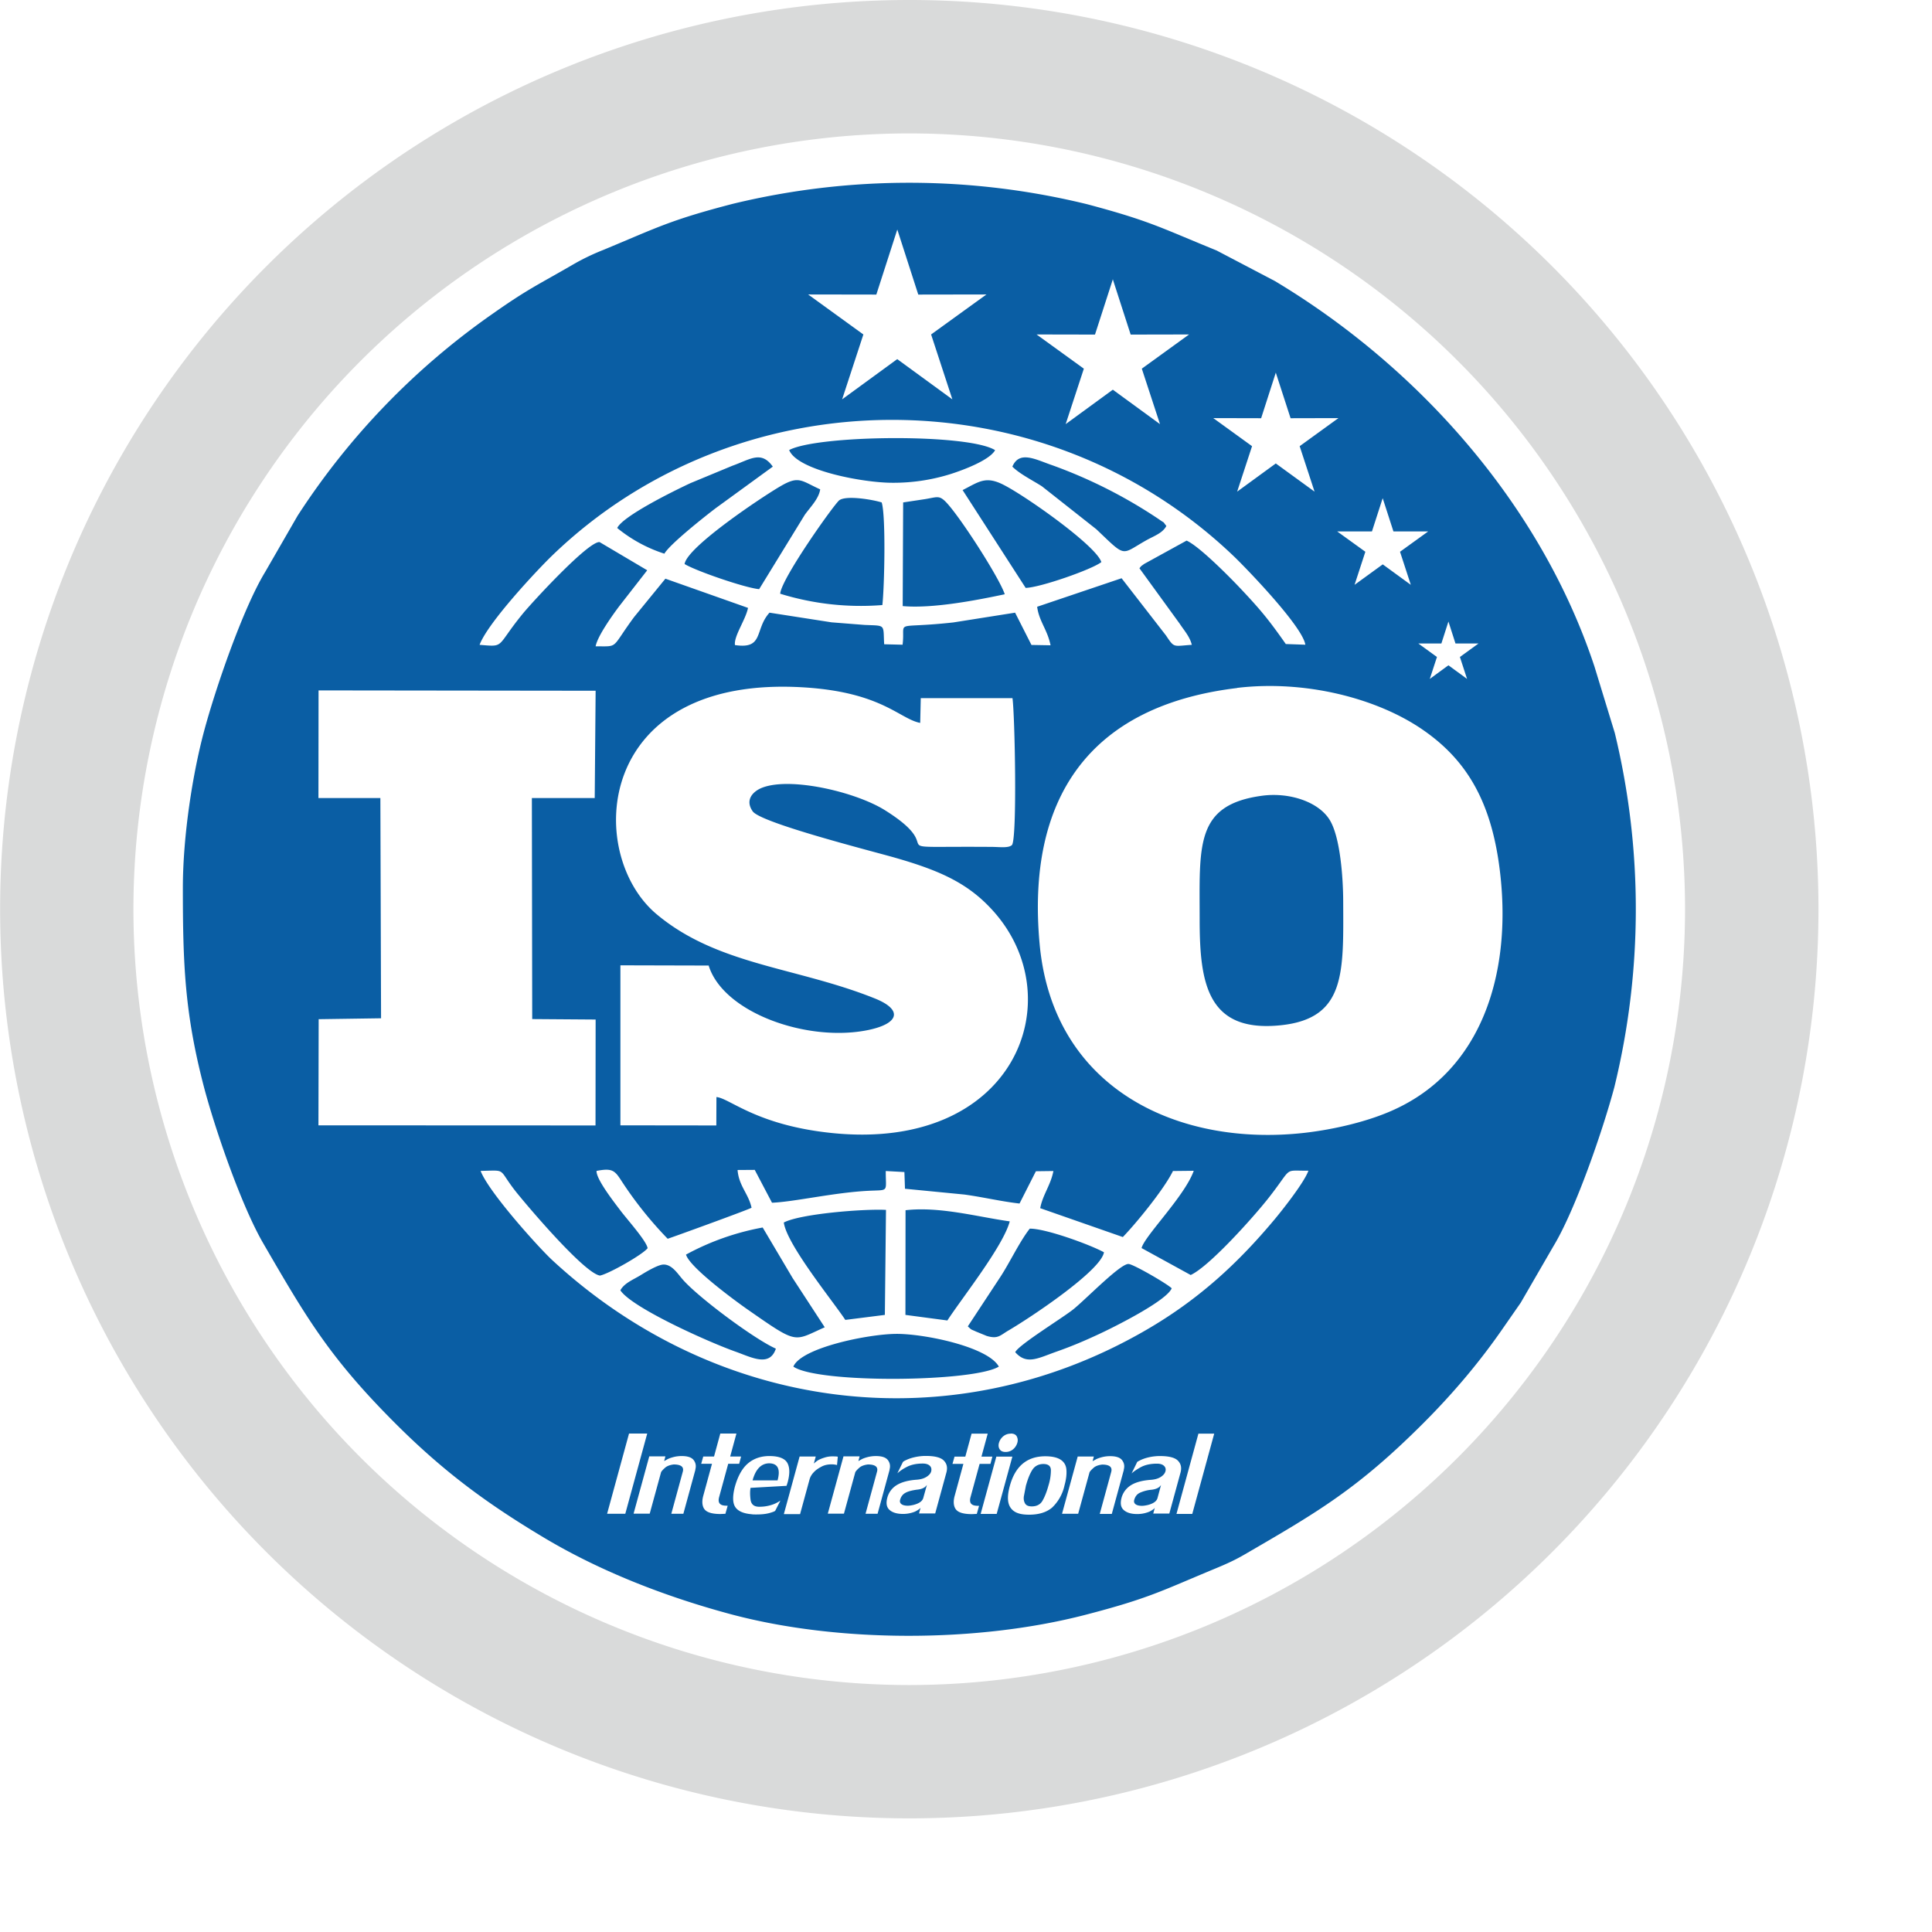 <svg xmlns="http://www.w3.org/2000/svg" viewBox="0 0 17 17"  fill-rule="evenodd" stroke-linejoin="round" stroke-miterlimit="2" xmlns:v="https://vecta.io/nano"><path d="M8.001 0a8 8 0 1 1 0 16 8 8 0 0 1-8-8 8 8 0 0 1 8-8zm0 1.174A6.83 6.83 0 0 1 14.827 8a6.83 6.83 0 0 1-6.826 6.827A6.83 6.83 0 0 1 1.174 8a6.83 6.83 0 0 1 6.827-6.826" fill="#d9dada"/><path d="M1.609 7.814c0 .673.017 1.099.182 1.737.096.369.332 1.058.527 1.392.376.648.58 1.001 1.159 1.58.426.426.805.705 1.306 1.005s1.077.523 1.652.677c.947.252 2.168.25 3.116.004.559-.145.668-.21 1.14-.406.097-.04.17-.073.252-.12.648-.376 1.001-.58 1.58-1.159.258-.258.494-.535.705-.841l.153-.22.287-.496c.194-.319.436-1.023.537-1.401a6.59 6.59 0 0 0 .004-3.116l-.179-.585c-.47-1.421-1.546-2.633-2.812-3.392l-.513-.269c-.487-.198-.579-.258-1.139-.407a6.59 6.59 0 0 0-3.116-.004c-.559.145-.668.21-1.141.406a2.02 2.02 0 0 0-.252.12c-.323.188-.403.217-.728.446a6.42 6.42 0 0 0-1.711 1.774l-.286.496c-.194.319-.436 1.023-.537 1.401-.099.37-.186.917-.186 1.379zm9.277-1.76c-1.306.157-1.856.975-1.738 2.254s1.225 1.785 2.331 1.66c.262-.03.56-.1.784-.202.778-.352 1.03-1.196.941-2.047-.068-.653-.294-1.032-.694-1.304s-1.026-.433-1.625-.362zm-6.666-.38c.228.019.139.021.38-.274.08-.098.578-.64.676-.63l.419.248-.247.317c-.053.071-.19.26-.207.352.209 0 .131.023.339-.258l.275-.337.727.257c-.021.105-.126.249-.115.327.258.039.17-.137.304-.285l.546.085.292.023c.189.008.161-.009.171.17l.162.004c.028-.228-.099-.136.446-.196l.544-.086.144.284.168.003c-.028-.139-.101-.21-.118-.339l.743-.251.391.504c.075.112.061.093.227.082-.018-.073-.068-.127-.106-.185L10.026 5c.022-.025.004-.01.042-.038l.373-.205c.114.05.394.336.474.421.177.188.246.271.399.489l.172.006c-.025-.163-.527-.68-.626-.775-1.687-1.617-4.368-1.59-6.005-.006-.126.122-.562.586-.635.782zM5.7 10.981c-.038.055-.345.229-.421.243-.134-.02-.608-.576-.729-.725-.178-.221-.078-.201-.321-.196.071.187.512.675.628.783 1.444 1.338 3.502 1.617 5.226.618.465-.269.811-.59 1.132-.974.066-.079.262-.326.298-.429-.229.003-.13-.04-.353.243-.13.165-.519.6-.683.675l-.432-.237c.025-.105.38-.457.459-.68l-.183.002c-.076.157-.322.458-.441.581l-.727-.254c.021-.116.093-.204.116-.327l-.154.002-.144.284c-.155-.017-.318-.056-.485-.079l-.523-.051-.005-.147-.164-.009c-.001.189.033.165-.15.174-.306.015-.652.097-.851.105l-.152-.289-.151.001c.011.14.097.21.123.332-.016.013-.685.256-.738.273a3.38 3.38 0 0 1-.411-.516c-.056-.086-.08-.107-.215-.081-.004.074.161.283.209.347.056.075.228.266.24.331zM2.802 7.022h.545l.006 1.938-.549.008-.002.934 2.438.001.001-.932-.558-.004-.003-1.945h.553l.008-.944-2.438-.003-.001.945zm3.435 1.474l-.778-.002v1.408l.844.001.001-.25c.116.01.351.247 1.01.316 1.622.17 2.125-1.184 1.42-1.959-.215-.237-.46-.349-.859-.463-.198-.057-1.18-.305-1.252-.408s.006-.178.084-.208c.251-.097.825.038 1.081.199.606.38-.134.314.937.322.069 0 .15.013.18-.017.046-.067.025-1.144.004-1.292h-.807l-.005.218c-.18-.034-.335-.268-1.014-.312-1.854-.12-1.94 1.461-1.307 1.994.538.452 1.231.465 1.923.743.246.099.213.219-.053.276-.535.114-1.281-.149-1.41-.565zm2.671-4.39c.064.064.177.12.26.173l.479.378c.266.253.213.225.436.099.068-.039.146-.063.18-.128-.039-.05-.007-.017-.064-.058a4.3 4.3 0 0 0-.939-.476c-.145-.049-.29-.134-.352.012zm2.196 2.896c-.59.08-.548.437-.548 1.091 0 .56.068.997.717.928.572-.061.548-.468.546-1.096-.001-.205-.026-.552-.115-.704-.096-.165-.358-.252-.6-.219zm-4.24-1.778a2.4 2.4 0 0 0 .9.1c.018-.151.032-.787-.006-.903-.075-.024-.311-.065-.373-.019-.044.033-.509.687-.52.822zm1.103 6.346l.369.049c.129-.198.491-.653.549-.872-.276-.038-.615-.133-.917-.098l-.001.921zm-1.07-.812c.027.195.436.696.541.856l.348-.044.01-.924c-.203-.01-.754.035-.899.111zm1.05-6.336l-.004.911c.264.024.658-.053.898-.104-.046-.142-.395-.686-.519-.813-.059-.06-.078-.041-.183-.024l-.192.029zm-1.911 6.616c.029.112.434.409.546.487.445.31.397.277.675.154l-.283-.434-.263-.444a2.26 2.26 0 0 0-.674.238zm2.434-6.726l.555.861c.128-.003.585-.163.666-.227-.043-.14-.639-.563-.849-.674-.168-.09-.227-.033-.373.041zm.047 7.36c.037.034.02.021.072.045l.093.038c.1.03.118-.005.192-.048.193-.113.814-.526.84-.688-.12-.066-.51-.209-.653-.208-.092.118-.179.305-.262.43l-.283.43zM6.024 4.963c.097.06.535.211.656.221l.402-.655c.05-.069.123-.141.135-.223-.168-.076-.186-.123-.349-.028-.157.091-.824.535-.844.685zm.92-1.003c.072.18.653.288.907.288a1.68 1.68 0 0 0 .511-.076c.126-.04.348-.126.394-.211-.238-.148-1.561-.134-1.812-.001zm.037 8.065c.215.15 1.583.137 1.808 0-.096-.174-.653-.289-.901-.288s-.838.122-.907.288zm1.953-.126c.101.114.201.051.366-.007.136-.048.245-.095.37-.153s.594-.291.64-.403c-.037-.038-.333-.21-.379-.214-.07-.006-.367.301-.483.396-.09.074-.49.318-.515.381zM5.431 4.646a1.27 1.27 0 0 0 .415.226c.047-.083.35-.323.451-.4l.503-.366c-.102-.144-.198-.064-.355-.008l-.369.153c-.163.076-.597.292-.645.395zm.028 6.708c.1.152.77.453 1.012.539.141.05.301.139.356-.026-.188-.083-.684-.452-.82-.609-.044-.05-.094-.132-.168-.131-.05 0-.164.07-.206.096-.063.038-.139.067-.174.13zm7.286-5.885l.062.193h.203l-.164.119.063.193-.164-.12-.164.12.063-.193-.164-.119h.203l.062-.193zM7.896 2.021l.184.571.6-.001-.487.352.187.571-.485-.354-.485.354.187-.571-.486-.352.6.001.184-.571zm1.895.434l.158.489.514-.001-.416.301.16.488-.415-.303-.415.303.16-.488-.416-.301.514.001.158-.489zm1.435.824l.13.401.421-.001-.341.247.131.4-.341-.248-.34.248.131-.4-.341-.247.421.001.129-.401zm.941 1.106l.094.291h.306l-.248.179.095.291-.247-.18-.248.18.095-.291-.248-.179h.306l.094-.291zm-6.472 8.229l-.193.706h-.16l.193-.706h.161zm.424.318l-.106.388h-.106l.101-.37c.012-.042-.015-.064-.08-.064-.032.004-.058.013-.076.029s-.03.029-.035.039l-.1.365h-.142l.138-.504h.142l-.011.041.024-.013c.013-.008.032-.015.054-.021a.29.29 0 0 1 .076-.01c.053 0 .088.012.106.036s.023.052.014.083zm.289-.053l-.08.293c-.008.029-.005.05.009.062s.032.015.066.015l-.02.071-.043.002c-.065 0-.109-.011-.133-.033s-.035-.065-.02-.123l.078-.286H6.17l.018-.064h.095l.055-.202h.142l-.055.202h.096l-.017.064h-.096zm.196.214c-.005.027-.005.06 0 .101s.028.062.07.064a.35.35 0 0 0 .127-.02.3.3 0 0 0 .066-.034l-.045.088c-.002.005-.018.012-.05.021s-.07.013-.116.013c-.018 0-.032 0-.042-.002-.072-.006-.12-.027-.144-.063s-.025-.096-.004-.178c.026-.093.064-.162.114-.205s.114-.066.189-.066c.09 0 .145.024.164.071.017.039.016.092-.002.159l-.01.032-.318.018zm.162-.217c-.069.002-.117.052-.144.15h.22c.027-.1.002-.15-.076-.15zm.132.444l.138-.504h.142l-.017.062c.019-.017.029-.024.041-.031a.28.28 0 0 1 .049-.02.22.22 0 0 1 .078-.012c.023 0 .038.001.043.003l-.007.073c-.016-.004-.032-.006-.047-.006-.033 0-.062.006-.087.019s-.051.029-.07.05a.15.15 0 0 0-.036.058l-.085.311h-.142zm.93-.388l-.106.388h-.106l.101-.37c.012-.042-.015-.064-.08-.064-.032.004-.058.013-.076.029s-.03.029-.035.039l-.1.365h-.142l.138-.504h.142l-.011.041.024-.013c.013-.008.032-.015.054-.021s.048-.01.076-.01c.053 0 .088.012.106.036s.023.052.014.083zm.258.388l.014-.053c-.006.009-.023.021-.049.034a.28.28 0 0 1-.12.02c-.046-.002-.081-.014-.105-.036s-.031-.056-.019-.104.042-.089.086-.115.102-.041.176-.046c.034-.003.062-.011.085-.026s.036-.031.04-.049.001-.034-.012-.047-.034-.02-.062-.02c-.059 0-.107.011-.145.032a.36.36 0 0 0-.079.054l.049-.1a.1.1 0 0 1 .027-.016c.018-.009.042-.018.072-.025s.064-.012.102-.012c.078 0 .131.013.158.04s.035.061.024.104l-.099.362h-.142zm-.048-.078c.05-.013.078-.033.086-.061l.032-.115c-.013.017-.022.023-.035.029s-.032.011-.055.013c-.041.006-.074.014-.098.027s-.04.033-.048.063.016.051.068.051c.015 0 .032-.003.05-.007zm.582-.362l-.08.293c-.008.029-.005.05.009.062s.032.015.066.015l-.02.071-.043.002c-.065 0-.109-.011-.133-.033s-.035-.065-.02-.123l.078-.286h-.096l.018-.064h.095l.055-.202h.142l-.055.202h.096l-.017.064H8.62zm.009.441l.138-.504h.141l-.138.504h-.141zm.265-.707c.025 0 .043.008.052.024s.012.035.006.056-.018.042-.037.058a.1.1 0 0 1-.067.024c-.025 0-.042-.008-.052-.024s-.012-.035-.006-.056.018-.041.037-.057.041-.024.067-.024zm.304.2c.058 0 .103.01.133.029s.048.047.052.084 0 .085-.016.142a.38.38 0 0 1-.11.197c-.05.042-.117.062-.203.062s-.135-.021-.163-.063-.029-.106-.004-.195c.048-.171.152-.256.311-.256zm-.17.254l-.019.099c-.003.023 0 .043.01.061s.029.027.06.027c.042 0 .074-.016.093-.048s.038-.078.054-.137a.45.45 0 0 0 .021-.137c-.002-.034-.024-.051-.066-.051s-.076.018-.097.051-.039.077-.055.134zm.861-.135l-.106.388h-.106l.101-.37c.011-.042-.015-.064-.08-.064-.033.004-.058.013-.076.029s-.03.029-.035.039l-.1.365h-.142l.138-.504h.142l-.011.041.024-.013c.013-.008.032-.015.054-.021a.29.29 0 0 1 .076-.01c.053 0 .088.012.106.036s.023.052.014.083zm.258.388l.014-.053c-.006.009-.023.021-.049.034a.28.28 0 0 1-.12.02c-.046-.002-.081-.014-.105-.036s-.031-.056-.019-.104.043-.089.086-.115.102-.041.176-.046c.034-.003.062-.011.085-.026s.035-.031.04-.049.001-.034-.012-.047-.034-.02-.062-.02c-.059 0-.107.011-.145.032s-.064.04-.079.054l.049-.1c0-.002.009-.007.027-.016s.042-.018.071-.025.064-.012.102-.012c.078 0 .131.013.158.04s.035.061.024.104l-.099.362h-.142zm-.048-.078c.05-.013.078-.033.086-.061l.031-.115c-.013.017-.022.023-.035.029s-.031.011-.055.013a.32.32 0 0 0-.098.027c-.024.012-.04.033-.048.063s.016.051.068.051c.016 0 .032-.003.051-.007zm.253.078l.193-.706h.139l-.193.706h-.139z" fill="#0a5ea4"/></svg>